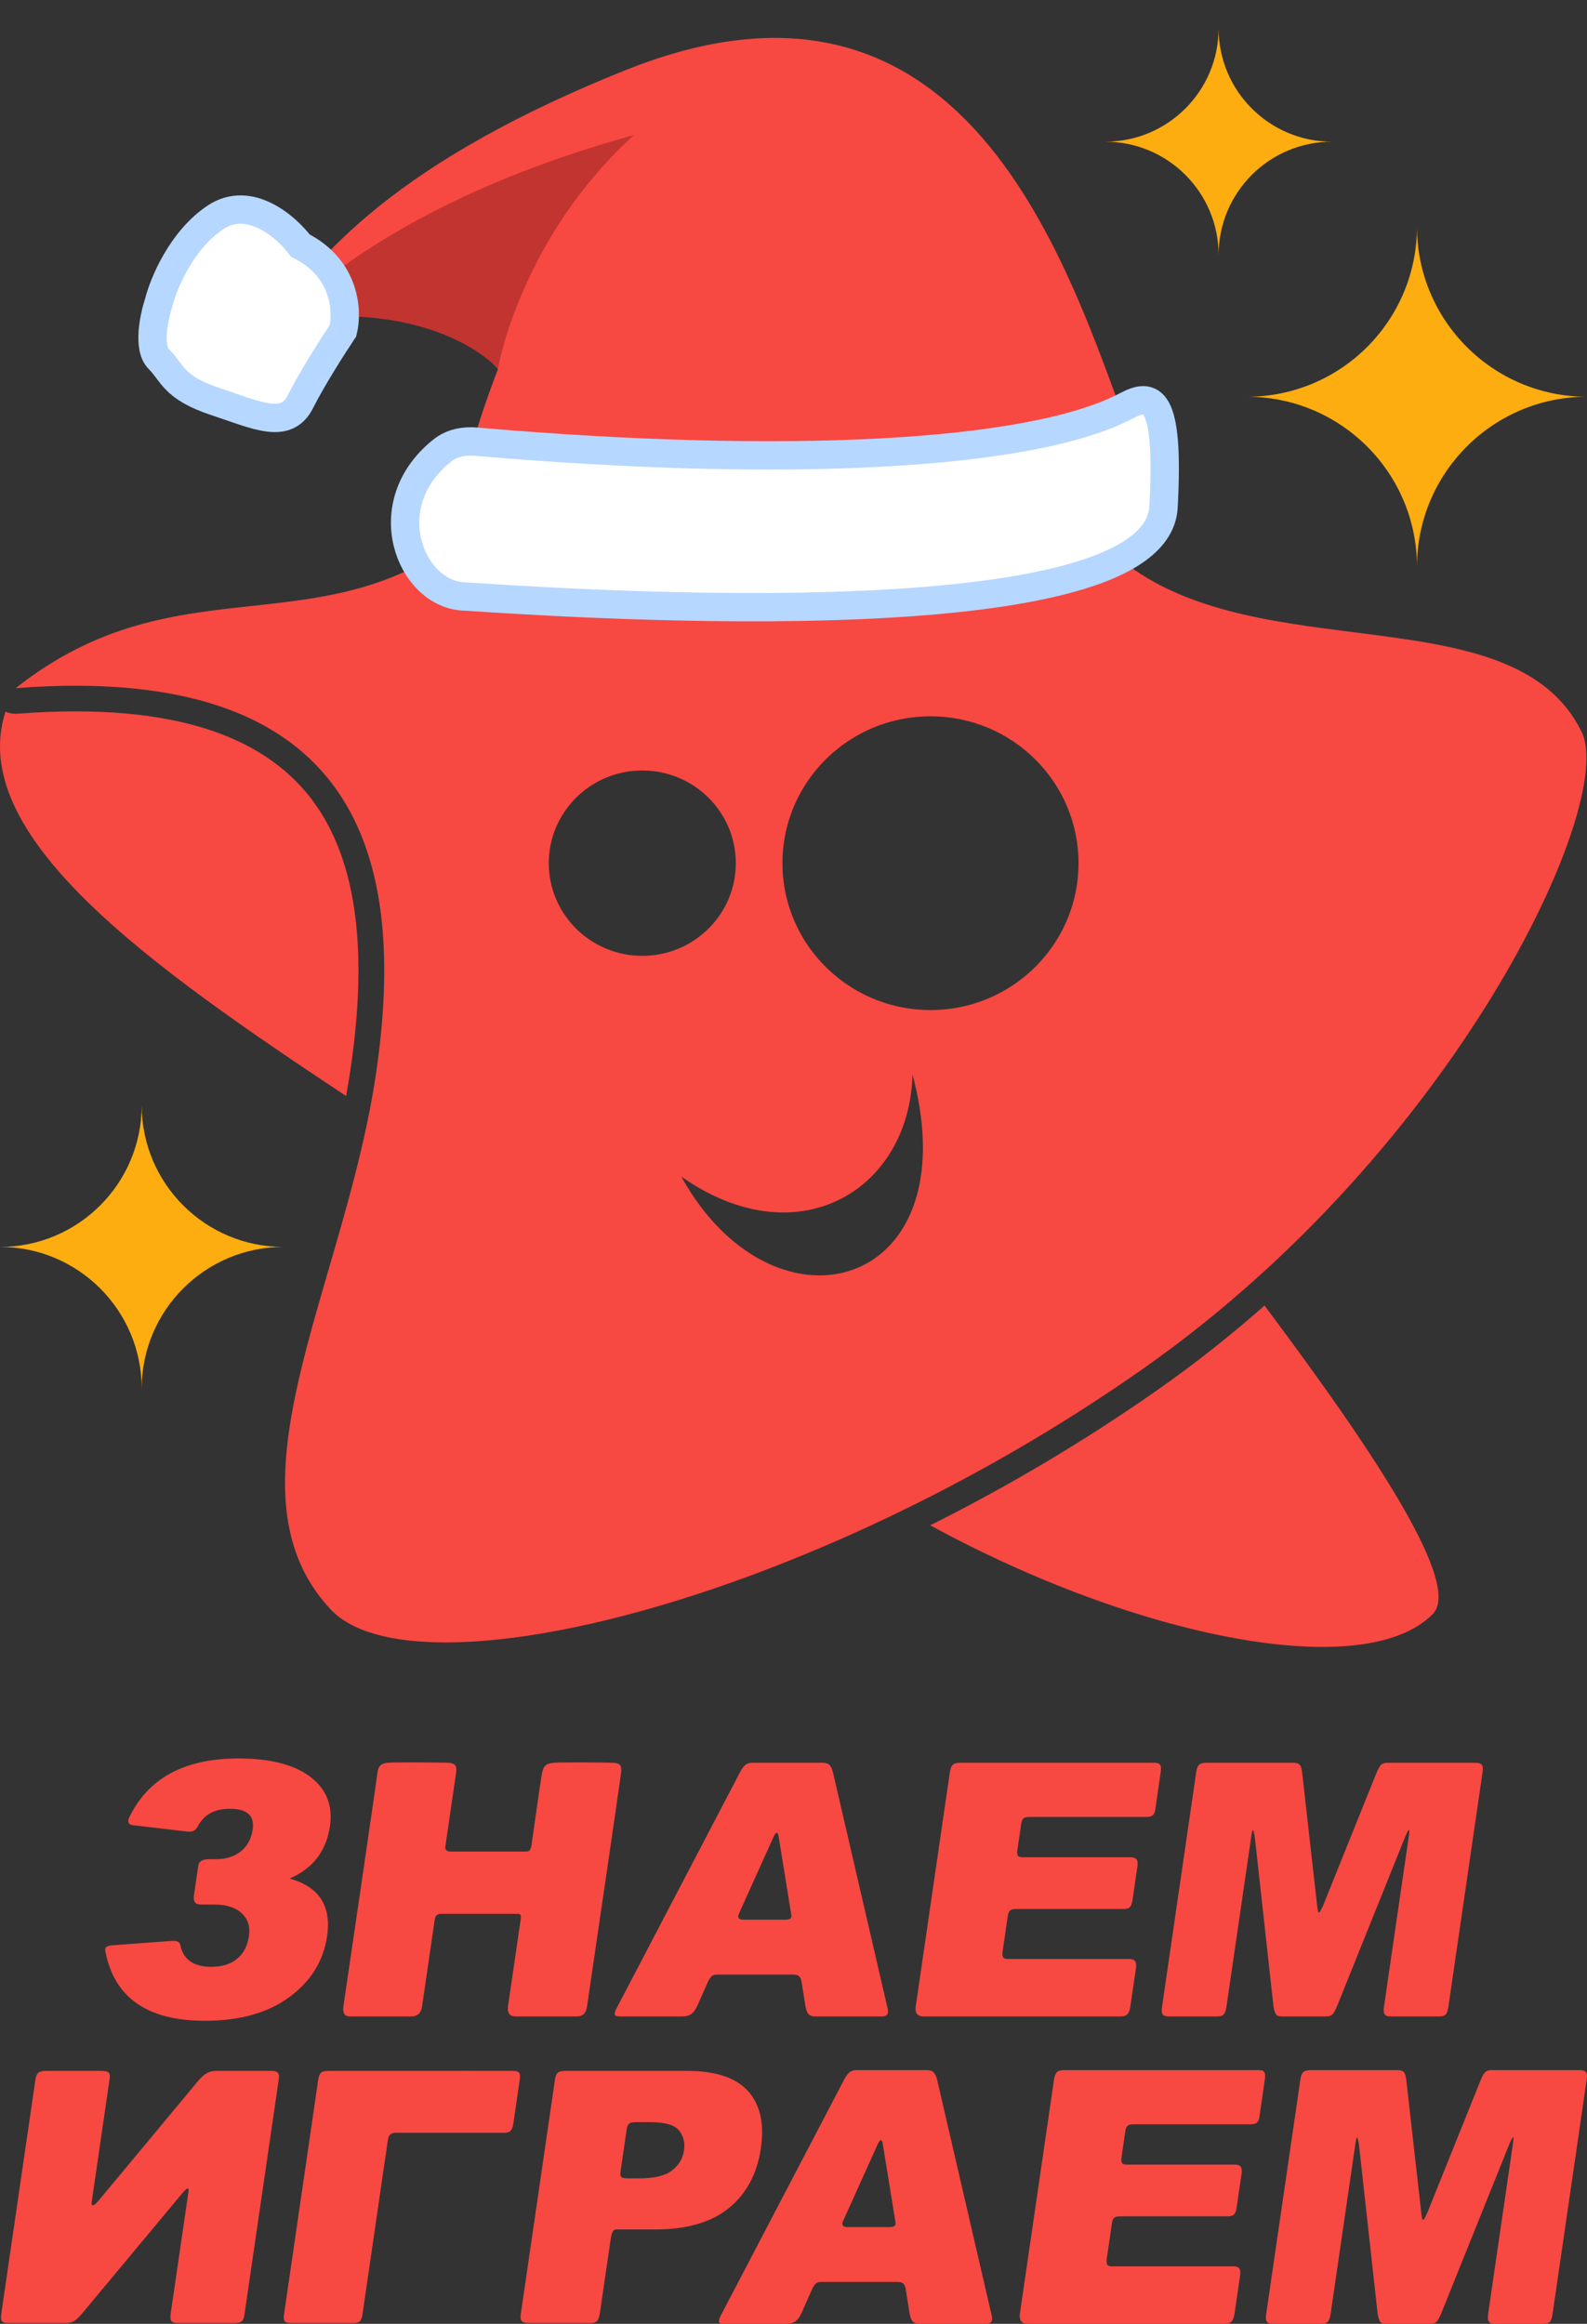 <svg width="56" height="82" viewBox="0 0 56 82" fill="none" xmlns="http://www.w3.org/2000/svg">
<rect x="0" y="0" width="56" height="82" fill="#333333" stroke="none"/>
<path d="M55.988 73.392C55.857 74.289 55.495 76.772 55.194 78.841L54.787 81.633C54.746 81.919 54.699 82 54.434 82C54.131 82 53.652 82 53.241 82L52.758 82C52.556 81.999 52.468 81.946 52.513 81.64L52.731 80.14C52.95 78.639 53.243 76.627 53.38 75.692C53.433 75.321 53.402 75.33 53.251 75.68C52.925 76.491 52.265 78.131 51.699 79.537L50.856 81.634C50.712 81.968 50.657 82 50.431 82C50.158 82 49.73 82 49.362 82L48.927 82C48.724 81.999 48.663 81.96 48.61 81.628L48.364 79.403C48.213 78.029 48.04 76.469 47.954 75.683C47.898 75.349 47.875 75.329 47.824 75.677L46.957 81.625C46.909 81.956 46.834 82 46.585 82C46.286 82 45.824 82 45.425 82L44.947 82C44.683 81.999 44.641 81.919 44.685 81.618C44.802 80.817 45.083 78.884 45.35 77.056L45.354 77.029C45.577 75.493 45.79 74.036 45.884 73.393C45.921 73.136 45.978 73.048 46.266 73.048H49.267C49.5 73.048 49.582 73.077 49.621 73.378C49.697 74.045 49.871 75.593 50.009 76.813L50.151 78.074C50.191 78.422 50.212 78.421 50.372 78.064L50.448 77.874C50.911 76.723 51.89 74.291 52.251 73.392C52.384 73.087 52.441 73.048 52.671 73.048H55.724C55.994 73.048 56.023 73.145 55.988 73.392Z" fill="#F84842"/>
<path d="M44.629 73.4C44.574 73.778 44.488 74.37 44.439 74.706C44.412 74.886 44.334 74.959 44.127 74.959H39.981C39.796 74.959 39.734 75.034 39.71 75.195L39.577 76.107C39.545 76.335 39.591 76.382 39.782 76.382H43.552C43.795 76.382 43.842 76.491 43.81 76.708L43.729 77.263C43.695 77.496 43.661 77.732 43.635 77.909C43.599 78.159 43.503 78.208 43.301 78.208H39.508C39.297 78.208 39.257 78.305 39.233 78.473C39.187 78.791 39.109 79.322 39.06 79.66C39.021 79.928 39.075 79.972 39.251 79.972H43.523C43.761 79.972 43.786 80.109 43.755 80.32L43.565 81.625C43.528 81.882 43.45 82 43.227 82C42.373 82 39.761 82 37.908 82L36.277 82C36.108 81.999 35.944 81.946 35.991 81.625L37.192 73.385C37.232 73.114 37.313 73.048 37.581 73.048H44.397C44.61 73.048 44.672 73.109 44.629 73.4Z" fill="#F84842"/>
<path fill-rule="evenodd" clip-rule="evenodd" d="M34.788 81.999L32.461 82C32.266 81.999 32.148 81.948 32.096 81.635C32.071 81.475 32.041 81.283 32.012 81.105L31.96 80.777C31.918 80.531 31.79 80.522 31.637 80.522H28.996C28.852 80.522 28.776 80.537 28.658 80.772L28.518 81.089C28.439 81.268 28.353 81.461 28.282 81.623C28.137 81.937 27.974 82 27.733 82C27.329 82 26.68 82 26.15 82L25.57 82C25.359 81.999 25.287 81.977 25.478 81.623L29.793 73.371C29.948 73.084 30.047 73.058 30.242 73.048H32.696C32.868 73.053 32.984 73.077 33.066 73.378L34.977 81.635C35.062 81.928 34.967 81.999 34.788 81.999ZM31.594 78.389L31.157 75.694C31.123 75.452 31.059 75.46 30.954 75.701L29.755 78.36C29.695 78.484 29.716 78.575 29.876 78.586H31.418C31.553 78.575 31.622 78.548 31.594 78.389Z" fill="#F84842"/>
<path fill-rule="evenodd" clip-rule="evenodd" d="M26.848 75.806C26.717 76.705 26.342 77.406 25.723 77.913C25.105 78.418 24.236 78.671 23.117 78.671H21.874C21.855 78.671 21.836 78.67 21.818 78.669C21.695 78.662 21.601 78.657 21.551 78.998C21.459 79.626 21.259 80.997 21.166 81.635C21.124 81.924 21.026 81.974 20.82 81.974H18.699C18.421 81.974 18.338 81.927 18.38 81.635L19.582 73.387C19.618 73.14 19.694 73.075 19.945 73.075C20.987 73.074 24.239 73.075 24.239 73.075C25.243 73.074 25.961 73.311 26.392 73.785C26.823 74.258 26.976 74.932 26.848 75.806ZM23.957 75.174C23.798 74.98 23.459 74.883 22.94 74.883H22.486C22.244 74.883 22.149 74.894 22.112 75.15C22.075 75.403 22.018 75.794 21.967 76.14L21.904 76.574C21.873 76.788 21.872 76.868 22.154 76.868H22.541C23.076 76.868 23.465 76.777 23.708 76.593C23.951 76.408 24.094 76.172 24.136 75.885C24.177 75.605 24.117 75.369 23.957 75.174Z" fill="#F84842"/>
<path d="M18.337 73.404L18.293 73.708C18.235 74.104 18.162 74.598 18.116 74.921C18.074 75.202 17.988 75.26 17.763 75.26H13.957C13.815 75.26 13.716 75.32 13.688 75.506L12.793 81.652C12.753 81.925 12.674 81.974 12.457 81.974H10.302C10.034 81.974 9.986 81.916 10.027 81.635L10.151 80.785C10.451 78.725 11.053 74.597 11.226 73.404C11.268 73.124 11.344 73.075 11.617 73.075C12.5 73.074 14.908 73.074 16.599 73.074L18.073 73.075C18.317 73.074 18.378 73.124 18.337 73.404Z" fill="#F84842"/>
<path d="M9.836 73.379C9.639 74.734 8.84 80.212 8.632 81.635C8.591 81.92 8.532 81.974 8.232 81.974H6.292C6.048 81.974 5.983 81.916 6.025 81.626C6.119 80.986 6.323 79.587 6.48 78.51L6.644 77.38C6.673 77.183 6.638 77.17 6.468 77.35C5.776 78.18 3.642 80.741 2.885 81.65C2.654 81.919 2.546 81.974 2.298 81.974H0.323C0.069 81.974 0.004 81.932 0.047 81.635L0.373 79.397C0.688 77.235 1.109 74.35 1.248 73.396C1.283 73.153 1.363 73.075 1.629 73.075C1.973 73.075 2.524 73.075 2.998 73.075L3.561 73.075C3.861 73.074 3.899 73.144 3.865 73.379C3.738 74.255 3.369 76.779 3.239 77.677C3.215 77.838 3.268 77.893 3.459 77.677L7.018 73.397C7.241 73.149 7.39 73.075 7.649 73.075C8.003 73.075 8.558 73.075 9.025 73.075L9.563 73.075C9.836 73.074 9.864 73.188 9.836 73.379Z" fill="#F84842"/>
<path d="M51.112 70.788C51.325 69.331 52.107 63.964 52.313 62.547C52.349 62.301 52.319 62.203 52.049 62.203H48.996C48.766 62.203 48.709 62.242 48.577 62.547C48.314 63.201 47.725 64.664 47.245 65.856C47.026 66.401 46.829 66.89 46.697 67.219C46.537 67.576 46.515 67.577 46.476 67.229C46.419 66.727 46.32 65.842 46.219 64.953C46.111 63.99 46.002 63.023 45.947 62.533C45.907 62.231 45.826 62.203 45.592 62.203H42.591C42.303 62.203 42.246 62.291 42.208 62.547C42.08 63.433 41.726 65.862 41.427 67.915C41.249 69.135 41.09 70.222 41.01 70.773C40.966 71.075 41.008 71.154 41.272 71.154H42.911C43.159 71.154 43.234 71.111 43.282 70.78C43.38 70.11 43.593 68.648 43.792 67.285C43.934 66.307 44.069 65.379 44.149 64.832C44.2 64.484 44.224 64.504 44.279 64.838C44.424 66.153 44.809 69.637 44.935 70.783C44.989 71.115 45.049 71.154 45.252 71.154H46.756C46.982 71.154 47.037 71.123 47.181 70.789C47.359 70.346 47.68 69.548 48.037 68.661C48.6 67.262 49.252 65.64 49.576 64.835C49.727 64.485 49.759 64.477 49.705 64.847C49.558 65.855 49.229 68.113 49.007 69.635L48.838 70.795C48.793 71.101 48.881 71.154 49.083 71.154H50.759C51.024 71.154 51.07 71.075 51.112 70.788Z" fill="#F84842"/>
<path d="M40.764 63.861L40.954 62.555C40.997 62.264 40.935 62.203 40.722 62.203H33.907C33.638 62.203 33.557 62.269 33.517 62.54L32.316 70.78C32.27 71.101 32.433 71.154 32.602 71.154H39.553C39.776 71.154 39.853 71.037 39.89 70.78C39.908 70.656 39.93 70.509 39.952 70.356C39.997 70.05 40.045 69.717 40.081 69.475C40.111 69.264 40.086 69.127 39.848 69.127H35.576C35.4 69.127 35.346 69.083 35.385 68.815C35.409 68.653 35.439 68.446 35.469 68.24C35.501 68.016 35.534 67.793 35.558 67.628C35.582 67.46 35.623 67.362 35.833 67.363C36.57 67.363 38.821 67.362 39.627 67.363C39.829 67.363 39.924 67.314 39.96 67.064C40.008 66.734 40.086 66.204 40.135 65.863C40.167 65.646 40.12 65.537 39.878 65.537H36.106C35.916 65.537 35.869 65.49 35.903 65.262L36.036 64.35C36.059 64.189 36.121 64.114 36.306 64.114H40.452C40.659 64.114 40.738 64.041 40.764 63.861Z" fill="#F84842"/>
<path fill-rule="evenodd" clip-rule="evenodd" d="M28.786 71.154H31.113C31.292 71.154 31.387 71.083 31.302 70.79C31.168 70.212 30.891 69.014 30.585 67.691C30.119 65.677 29.586 63.374 29.391 62.533C29.309 62.231 29.192 62.208 29.021 62.203H26.567C26.372 62.213 26.273 62.239 26.118 62.526L21.803 70.778C21.612 71.132 21.684 71.154 21.895 71.154H24.058C24.298 71.154 24.462 71.092 24.606 70.778C24.682 70.608 24.772 70.404 24.854 70.218C24.901 70.112 24.945 70.011 24.983 69.927C25.101 69.692 25.177 69.677 25.32 69.677H27.962C28.115 69.677 28.243 69.686 28.285 69.932C28.323 70.168 28.379 70.523 28.421 70.79C28.473 71.103 28.591 71.154 28.786 71.154ZM27.853 67.138L27.919 67.544C27.947 67.703 27.878 67.729 27.742 67.741H26.201C26.04 67.729 26.021 67.638 26.08 67.515C26.331 66.957 26.983 65.511 27.279 64.856C27.384 64.615 27.448 64.607 27.482 64.849C27.568 65.385 27.743 66.46 27.853 67.138Z" fill="#F84842"/>
<path d="M20.714 70.802C20.949 69.207 21.901 62.724 21.918 62.537C21.937 62.323 21.905 62.215 21.632 62.203C21.358 62.191 19.78 62.179 19.549 62.203C19.318 62.227 19.182 62.264 19.125 62.573C19.078 62.828 18.834 64.545 18.751 65.136C18.722 65.283 18.67 65.335 18.571 65.336C18.431 65.336 18.205 65.336 17.939 65.336C17.24 65.335 16.266 65.335 15.868 65.336C15.742 65.327 15.694 65.247 15.717 65.145L16.095 62.549C16.124 62.347 16.087 62.215 15.814 62.203C15.54 62.191 13.83 62.179 13.671 62.203C13.511 62.227 13.363 62.252 13.323 62.525C13.286 62.848 12.35 69.222 12.117 70.802C12.092 71.02 12.138 71.154 12.364 71.154H14.503C14.767 71.154 14.871 71 14.897 70.773C15.009 70.003 15.258 68.29 15.342 67.721C15.359 67.599 15.439 67.542 15.539 67.533H18.233C18.349 67.525 18.407 67.561 18.373 67.73C18.288 68.314 18.035 70.051 17.925 70.802C17.893 71.028 17.986 71.147 18.169 71.154H20.339C20.561 71.154 20.676 71.057 20.714 70.802Z" fill="#F84842"/>
<path d="M10.221 66.288C11.041 65.933 11.515 65.317 11.643 64.438C11.749 63.709 11.517 63.129 10.947 62.697C10.376 62.266 9.533 62.05 8.418 62.05C6.521 62.05 5.237 62.738 4.568 64.116C4.475 64.307 4.549 64.384 4.682 64.404C5.135 64.457 6.141 64.575 6.623 64.632C6.843 64.656 6.916 64.551 6.988 64.434C7.2 64.029 7.575 63.827 8.11 63.827C8.719 63.827 8.988 64.069 8.917 64.553C8.869 64.883 8.731 65.141 8.502 65.326C8.272 65.511 7.98 65.604 7.625 65.604H7.364C7.142 65.611 7.014 65.666 6.993 65.862C6.977 65.97 6.958 66.103 6.937 66.242C6.905 66.466 6.869 66.708 6.842 66.893C6.824 67.121 6.887 67.211 7.131 67.204H7.551C7.984 67.204 8.31 67.306 8.529 67.512C8.748 67.717 8.834 67.985 8.786 68.315C8.736 68.657 8.598 68.923 8.372 69.115C8.146 69.306 7.841 69.402 7.457 69.402C6.831 69.402 6.466 69.146 6.361 68.634C6.343 68.539 6.282 68.482 6.083 68.487C5.57 68.524 4.417 68.609 3.921 68.646C3.75 68.668 3.677 68.725 3.723 68.88C4.041 70.498 5.209 71.307 7.229 71.307C8.462 71.307 9.458 71.027 10.216 70.467C10.973 69.908 11.416 69.19 11.543 68.315C11.698 67.252 11.258 66.577 10.221 66.288Z" fill="#F84842"/>
<path fill-rule="evenodd" clip-rule="evenodd" d="M35.017 12.775C33.39 9.281 31.889 6.057 28.59 6.001C25.08 5.942 24.022 8.064 22.392 11.036C21.316 13.001 20.034 15.338 17.766 17.664C14.764 20.744 11.863 21.059 8.886 21.382C6.213 21.673 3.478 21.97 0.553 24.283C12.741 23.343 14.393 30.332 13.26 37.936C12.91 40.279 12.239 42.585 11.601 44.777C10.194 49.612 8.949 53.894 11.67 56.793C14.618 59.932 28.538 56.595 40.368 48.275C51.395 40.52 57.039 28.364 55.816 25.839C54.521 23.168 51.273 22.755 47.8 22.314C44.795 21.933 41.621 21.53 39.402 19.623C37.407 17.909 36.18 15.273 35.017 12.775ZM22.643 27.188C22.537 27.189 22.431 27.195 22.327 27.205C20.663 27.372 19.365 28.765 19.365 30.458C19.365 32.264 20.842 33.729 22.665 33.729C22.828 33.729 22.989 33.717 23.146 33.694C24.74 33.463 25.964 32.102 25.964 30.458C25.964 28.653 24.487 27.188 22.665 27.188L22.643 27.188ZM30.931 44.358C32.319 43.341 33.058 41.143 32.2 37.914C32.155 39.578 31.477 40.96 30.412 41.822C30.33 41.888 30.246 41.951 30.159 42.011C28.604 43.091 26.345 43.138 24.041 41.518C25.926 44.932 29.034 45.75 30.931 44.358ZM38.057 30.458C38.057 27.596 35.719 25.276 32.834 25.276C31.564 25.276 30.4 25.725 29.494 26.473C28.343 27.423 27.61 28.856 27.61 30.458C27.61 32.248 28.524 33.825 29.913 34.756C30.326 35.033 30.78 35.252 31.265 35.404C31.76 35.558 32.287 35.642 32.834 35.642C33.014 35.642 33.192 35.632 33.368 35.615C33.47 35.604 33.572 35.591 33.672 35.575C34.461 35.449 35.191 35.147 35.82 34.711C37.172 33.775 38.057 32.219 38.057 30.458Z" fill="#F84842"/>
<path d="M50.559 56.953C48.147 59.405 40.106 57.795 32.825 53.823C35.524 52.473 38.261 50.863 40.895 49.011C42.214 48.084 43.456 47.095 44.621 46.069C48.671 51.48 51.568 55.926 50.559 56.953Z" fill="#F84842"/>
<path d="M12.213 38.675C5.226 34.049 -1.204 29.474 0.192 25.114C0.323 25.17 0.469 25.196 0.62 25.185C6.338 24.744 9.539 26.098 11.153 28.419C12.791 30.773 12.895 34.202 12.358 37.805C12.314 38.095 12.266 38.385 12.213 38.675Z" fill="#F84842"/>
<path d="M22.084 2.471C34.5 -2.5 37.877 10.165 40.028 15.745C40.375 15.392 39.987 16.488 39.987 16.488C39.987 16.488 23.827 18.456 16.288 18.539C15.945 17.626 17.002 14.482 17.574 13.023C15.355 10.521 12.418 10.88 9.617 11.222L9.608 11.223C11.01 9.563 13.169 6.04 22.084 2.471Z" fill="#F84842"/>
<path d="M22.373 4.765C18.349 8.416 17.57 13.01 17.57 13.01C17.57 13.01 15.4 10.485 9.783 11.331C11.382 9.775 15.017 6.789 22.373 4.765Z" fill="#C2342F"/>
<path d="M16.347 21.046C14.475 20.943 13.211 17.794 15.617 15.89C15.946 15.63 16.376 15.548 16.793 15.584C27.656 16.523 36.38 16.097 39.751 14.318C40.611 13.864 41.276 13.901 41.057 17.895C40.783 22.887 18.406 21.159 16.347 21.046Z" fill="white" stroke="#B6D7FF"/>
<path d="M7.603 7.67C8.803 6.87 10.103 8.003 10.603 8.67C12.203 9.47 12.27 11.003 12.103 11.67C11.77 12.17 11.003 13.37 10.603 14.17C10.103 15.17 9.103 14.67 7.603 14.17C6.103 13.67 6.103 13.17 5.603 12.67C5.203 12.27 5.437 11.17 5.603 10.67C5.77 10.003 6.403 8.47 7.603 7.67Z" fill="white" stroke="#B6D7FF"/>
<path d="M50 8C50 11.314 47.314 14 44 14C47.314 14 50 16.686 50 20C50 16.686 52.686 14 56 14C52.686 14 50 11.314 50 8Z" fill="#FDAD10"/>
<path d="M5 39C5 41.761 2.761 44 0 44C2.761 44 5 46.239 5 49C5 46.239 7.239 44 10 44C7.239 44 5 41.761 5 39Z" fill="#FDAD10"/>
<path d="M43 1C43 3.209 41.209 5 39 5C41.209 5 43 6.791 43 9C43 6.791 44.791 5 47 5C44.791 5 43 3.209 43 1Z" fill="#FDAD10"/>
</svg>